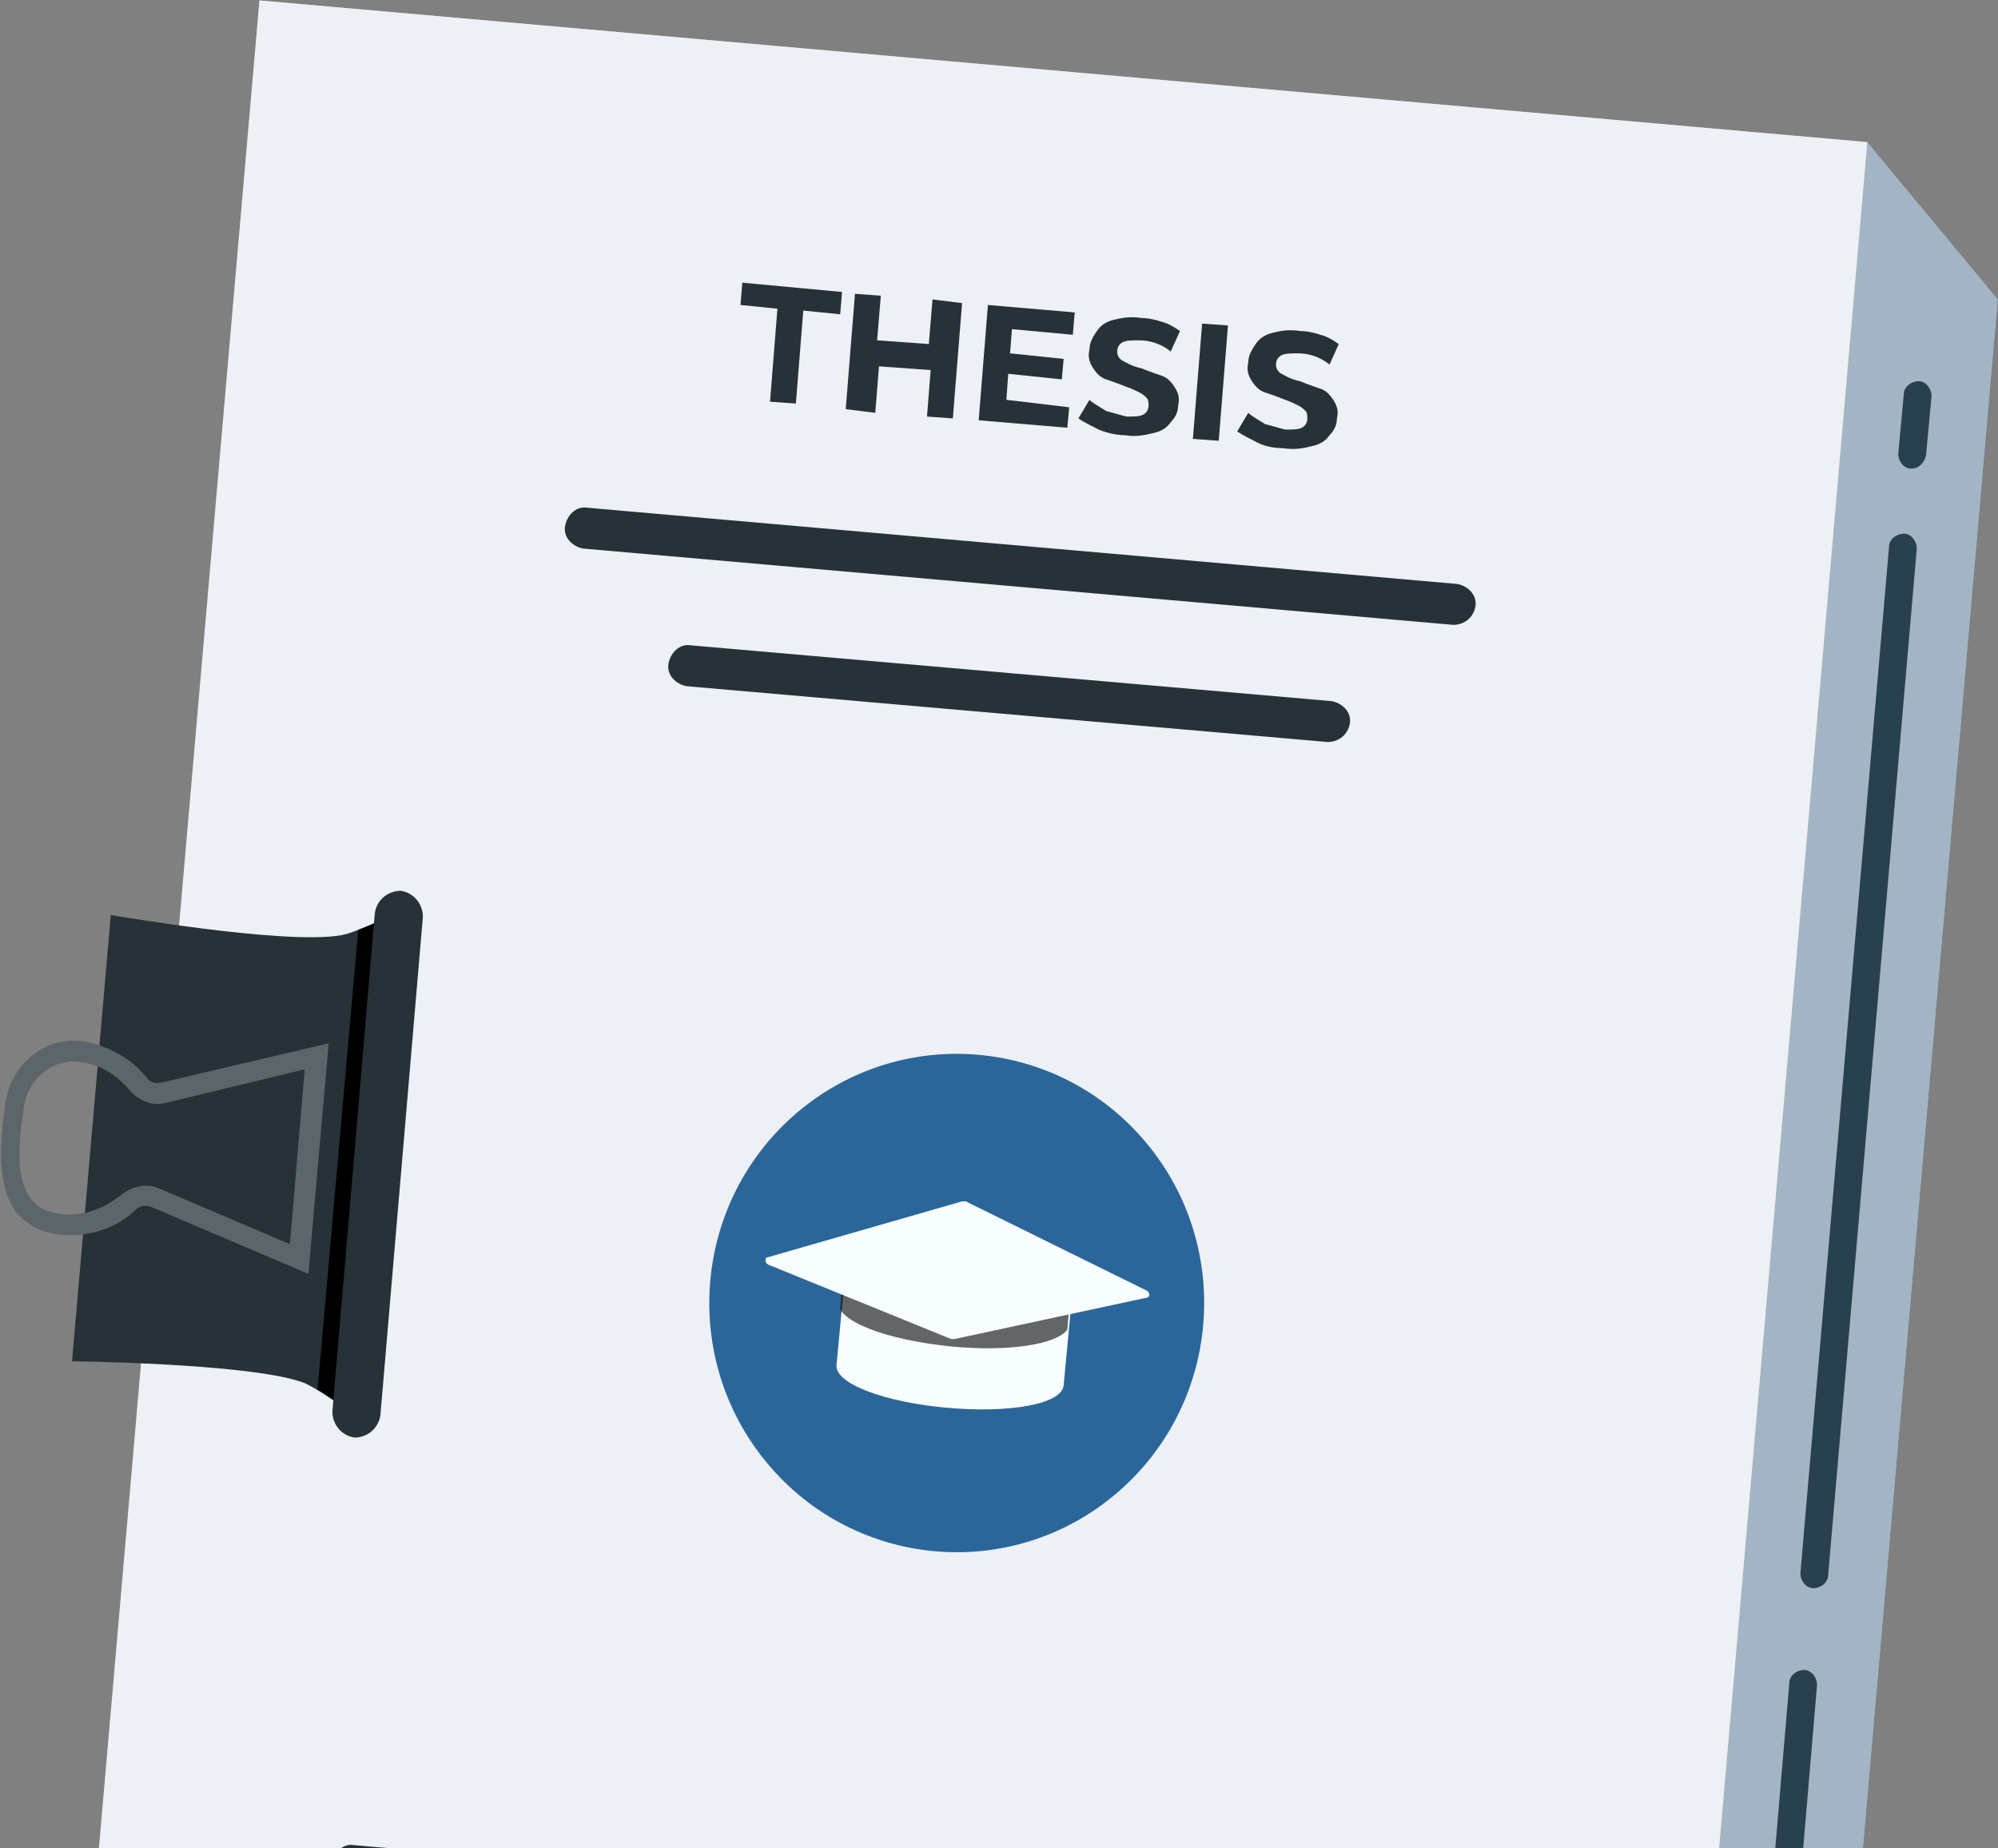 <svg width="80" height="74" viewBox="0 0 80 74" fill="none" xmlns="http://www.w3.org/2000/svg">
<rect x="0" y="0" width="80" height="74" fill="#808080" stroke="none"/>
<g clip-path="url(#clip0_664_3203)">
<path d="M74.75 5.658L66.913 95.671L2.514 90.013L7.763 96.341L72.163 102L80 11.987L74.75 5.658Z" fill="#263238"/>
<path opacity="0.8" d="M74.75 5.658L66.913 95.671L2.514 90.013L7.763 96.341L72.163 102L80 11.987L74.75 5.658Z" fill="#C1D5E7"/>
<path d="M74.766 5.69L10.39 0.018L2.567 90.06L66.943 95.731L74.766 5.69Z" fill="#D1DAE4"/>
<path opacity="0.6" d="M74.766 5.69L10.39 0.018L2.567 90.06L66.943 95.731L74.766 5.69Z" fill="white"/>
<path d="M76.525 18.762C76.229 18.762 76.007 18.464 76.007 18.166L76.229 15.784C76.229 15.486 76.525 15.263 76.821 15.263C77.116 15.263 77.338 15.56 77.338 15.858L77.116 18.241C77.042 18.539 76.821 18.762 76.525 18.762Z" fill="#263238"/>
<path d="M72.606 63.582C72.311 63.582 72.089 63.285 72.089 62.987L75.638 21.889C75.638 21.591 75.933 21.368 76.229 21.368C76.525 21.368 76.747 21.666 76.747 21.963L73.198 63.061C73.198 63.359 72.902 63.582 72.606 63.582Z" fill="#263238"/>
<path d="M70.684 85.397C70.388 85.397 70.166 85.099 70.166 84.801L71.645 67.379C71.645 67.082 71.941 66.858 72.237 66.858C72.532 66.858 72.754 67.156 72.754 67.454L71.275 84.876C71.275 85.248 71.054 85.471 70.684 85.397Z" fill="#263238"/>
<g opacity="0.4">
<g opacity="0.4">
<path d="M76.525 18.762C76.229 18.762 76.007 18.464 76.007 18.166L76.229 15.784C76.229 15.486 76.525 15.263 76.821 15.263C77.116 15.263 77.338 15.56 77.338 15.858L77.116 18.241C77.042 18.539 76.821 18.762 76.525 18.762Z" fill="#3988CB"/>
</g>
<g opacity="0.4">
<path d="M72.606 63.582C72.311 63.582 72.089 63.285 72.089 62.987L75.638 21.889C75.638 21.591 75.933 21.368 76.229 21.368C76.525 21.368 76.747 21.666 76.747 21.963L73.198 63.061C73.198 63.359 72.902 63.582 72.606 63.582Z" fill="#3988CB"/>
</g>
<g opacity="0.4">
<path d="M70.684 85.397C70.388 85.397 70.166 85.099 70.166 84.801L71.645 67.379C71.645 67.082 71.941 66.858 72.237 66.858C72.532 66.858 72.754 67.156 72.754 67.454L71.275 84.876C71.275 85.248 71.054 85.471 70.684 85.397Z" fill="#3988CB"/>
</g>
</g>
<path d="M13.604 37.45C11.312 37.822 4.436 36.631 4.436 36.631L2.884 54.499C2.884 54.499 9.834 54.574 12.052 55.318C12.569 55.467 13.974 56.509 13.974 56.509L15.675 36.631C15.675 36.631 14.196 37.375 13.604 37.45Z" fill="#263238"/>
<path d="M12.717 55.616C13.309 55.988 14.048 56.509 14.048 56.509L15.749 36.631C15.749 36.631 14.935 37.003 14.344 37.226L12.717 55.616Z" fill="black"/>
<path d="M14.196 57.552C13.678 57.477 13.309 57.031 13.309 56.509L15.009 36.556C15.083 36.035 15.527 35.663 16.044 35.663C16.562 35.737 16.932 36.184 16.932 36.705L15.231 56.658C15.157 57.179 14.713 57.552 14.196 57.552Z" fill="#263238"/>
<path d="M13.161 41.768L12.348 51L6.063 48.32C5.841 48.245 5.619 48.245 5.397 48.469C4.584 49.213 3.549 49.511 2.514 49.436C1.7 49.362 1.109 49.064 0.665 48.543C-0.148 47.501 -5.45867e-05 45.714 0.222 44.15C0.444 42.587 1.848 41.47 3.327 41.693C4.288 41.842 5.249 42.364 5.841 43.108C5.989 43.331 6.211 43.406 6.506 43.331L13.161 41.768ZM11.608 49.809L12.2 42.81L6.654 44.15C6.137 44.299 5.545 44.076 5.176 43.629C4.658 43.033 3.993 42.587 3.179 42.512C2.144 42.363 1.109 43.182 0.961 44.299C0.739 45.639 0.591 47.203 1.257 48.022C1.553 48.394 1.922 48.543 2.514 48.617C3.327 48.692 4.14 48.394 4.806 47.873C5.249 47.501 5.841 47.352 6.359 47.575L11.608 49.809Z" fill="#263238"/>
<g opacity="0.5">
<path opacity="0.5" d="M13.161 41.768L12.348 51L6.063 48.32C5.841 48.245 5.619 48.245 5.397 48.469C4.584 49.213 3.549 49.511 2.514 49.436C1.7 49.362 1.109 49.064 0.665 48.543C-0.148 47.501 -5.45867e-05 45.714 0.222 44.15C0.444 42.587 1.848 41.47 3.327 41.693C4.288 41.842 5.249 42.364 5.841 43.108C5.989 43.331 6.211 43.406 6.506 43.331L13.161 41.768ZM11.608 49.809L12.2 42.81L6.654 44.15C6.137 44.299 5.545 44.076 5.176 43.629C4.658 43.033 3.993 42.587 3.179 42.512C2.144 42.363 1.109 43.182 0.961 44.299C0.739 45.639 0.591 47.203 1.257 48.022C1.553 48.394 1.922 48.543 2.514 48.617C3.327 48.692 4.14 48.394 4.806 47.873C5.249 47.501 5.841 47.352 6.359 47.575L11.608 49.809Z" fill="white"/>
</g>
<path d="M31.128 12.359L29.649 12.21L29.723 11.317L33.715 11.689L33.641 12.582L32.163 12.434L31.867 16.156L30.832 16.082L31.128 12.359Z" fill="#263238"/>
<path d="M38.521 12.136L38.152 16.752L37.117 16.677L37.264 14.816L35.194 14.667L35.046 16.528L33.863 16.38L34.233 11.763L35.268 11.838L35.12 13.625L37.191 13.774L37.338 11.987L38.521 12.136Z" fill="#263238"/>
<path d="M42.81 16.305L42.736 17.124L39.187 16.826L39.556 12.21L43.031 12.508L42.957 13.401L40.517 13.178L40.444 14.146L42.588 14.369L42.514 15.188L40.37 14.965L40.296 16.007L42.81 16.305Z" fill="#263238"/>
<path d="M43.993 17.199C43.697 17.05 43.401 16.901 43.179 16.752L43.623 16.007C43.771 16.156 44.067 16.305 44.288 16.454C44.584 16.529 44.806 16.603 45.102 16.677C45.397 16.677 45.619 16.677 45.767 16.603C45.915 16.529 45.989 16.38 45.989 16.231C45.989 16.156 45.989 16.007 45.915 15.933C45.841 15.858 45.767 15.784 45.619 15.71C45.471 15.635 45.324 15.561 45.102 15.486C44.732 15.337 44.51 15.263 44.288 15.188C44.067 15.114 43.919 14.965 43.771 14.742C43.623 14.518 43.549 14.295 43.623 13.997C43.623 13.699 43.771 13.476 43.919 13.253C44.067 13.029 44.288 12.88 44.584 12.806C44.88 12.731 45.25 12.657 45.693 12.731C45.989 12.731 46.285 12.806 46.507 12.88C46.802 12.955 47.024 13.104 47.246 13.253L46.876 14.072C46.507 13.774 46.063 13.625 45.619 13.625C45.324 13.625 45.102 13.625 44.954 13.699C44.806 13.774 44.732 13.923 44.732 14.072C44.732 14.22 44.806 14.369 44.954 14.444C45.102 14.518 45.324 14.667 45.693 14.742C46.063 14.89 46.285 14.965 46.507 15.039C46.728 15.114 46.876 15.263 47.024 15.486C47.172 15.71 47.246 15.933 47.172 16.231C47.172 16.529 47.024 16.752 46.876 16.901C46.728 17.124 46.507 17.273 46.137 17.348C45.841 17.422 45.471 17.496 45.028 17.422C44.732 17.422 44.362 17.348 43.993 17.199Z" fill="#263238"/>
<path d="M48.133 12.955L49.168 13.029L48.798 17.645L47.763 17.571L48.133 12.955Z" fill="#263238"/>
<path d="M50.351 17.72C50.055 17.571 49.76 17.422 49.538 17.273L49.981 16.528C50.129 16.677 50.425 16.826 50.647 16.975C50.943 17.05 51.164 17.124 51.46 17.198C51.756 17.198 51.978 17.198 52.126 17.124C52.273 17.05 52.347 16.901 52.347 16.752C52.347 16.677 52.347 16.528 52.273 16.454C52.2 16.38 52.126 16.305 51.978 16.231C51.83 16.156 51.682 16.082 51.46 16.007C51.09 15.858 50.869 15.784 50.647 15.71C50.425 15.635 50.277 15.486 50.129 15.263C49.981 15.039 49.907 14.816 49.981 14.518C49.981 14.22 50.129 13.997 50.277 13.774C50.425 13.55 50.647 13.401 50.943 13.327C51.238 13.252 51.608 13.178 52.052 13.252C52.347 13.252 52.643 13.327 52.865 13.401C53.161 13.476 53.383 13.625 53.604 13.774L53.235 14.593C52.865 14.295 52.421 14.146 51.978 14.146C51.682 14.146 51.46 14.146 51.312 14.22C51.164 14.295 51.09 14.444 51.09 14.593C51.09 14.742 51.164 14.89 51.312 14.965C51.46 15.039 51.682 15.188 52.052 15.263C52.421 15.412 52.643 15.486 52.865 15.56C53.087 15.635 53.235 15.784 53.383 16.007C53.53 16.231 53.604 16.454 53.53 16.752C53.53 17.05 53.383 17.273 53.235 17.422C53.087 17.645 52.865 17.794 52.495 17.869C52.2 17.943 51.83 18.017 51.386 17.943C51.017 17.943 50.647 17.869 50.351 17.72Z" fill="#263238"/>
<path d="M58.188 25.016L23.364 21.963C22.921 21.889 22.551 21.517 22.625 21.07C22.699 20.623 23.068 20.251 23.512 20.326L58.336 23.378C58.78 23.453 59.15 23.825 59.076 24.272C59.002 24.718 58.632 25.016 58.188 25.016Z" fill="#263238"/>
<path d="M53.161 29.706L27.505 27.473C27.061 27.398 26.691 27.026 26.765 26.579C26.839 26.133 27.209 25.761 27.652 25.835L53.309 28.069C53.752 28.143 54.122 28.515 54.048 28.962C53.974 29.409 53.604 29.706 53.161 29.706Z" fill="#263238"/>
<path d="M58.854 78.324C58.854 78.622 58.558 78.845 58.263 78.845L13.974 74.974C13.678 74.974 13.457 74.676 13.457 74.378C13.457 74.08 13.752 73.857 14.048 73.857L58.336 77.728C58.632 77.728 58.854 78.026 58.854 78.324Z" fill="#263238"/>
<path d="M44.676 59.809C48.868 56.267 49.414 49.974 45.897 45.753C42.38 41.533 36.131 40.983 31.939 44.524C27.748 48.066 27.201 54.359 30.719 58.579C34.236 62.8 40.485 63.35 44.676 59.809Z" fill="#2A6699"/>
<path d="M42.588 55.467C42.514 56.212 40.444 56.584 37.93 56.361C35.416 56.137 33.42 55.393 33.494 54.648L33.789 51.521L42.884 52.34L42.588 55.467Z" fill="#F8FDFF"/>
<path opacity="0.6" d="M33.642 52.415C34.011 53.085 35.86 53.68 38.078 53.904C40.37 54.127 42.292 53.829 42.736 53.233L42.81 52.34L33.715 51.521L33.642 52.415Z" fill="black"/>
<path d="M38.078 53.606L30.758 50.628C30.61 50.553 30.61 50.33 30.758 50.33L38.521 48.096C38.595 48.096 38.595 48.096 38.669 48.096L45.915 51.67C46.063 51.745 46.063 51.968 45.841 51.968L38.225 53.606C38.152 53.606 38.152 53.606 38.078 53.606Z" fill="#F8FDFF"/>
</g>
<defs>
<clipPath id="clip0_664_3203">
<rect width="80" height="74" fill="white"/>
</clipPath>
</defs>
</svg>
